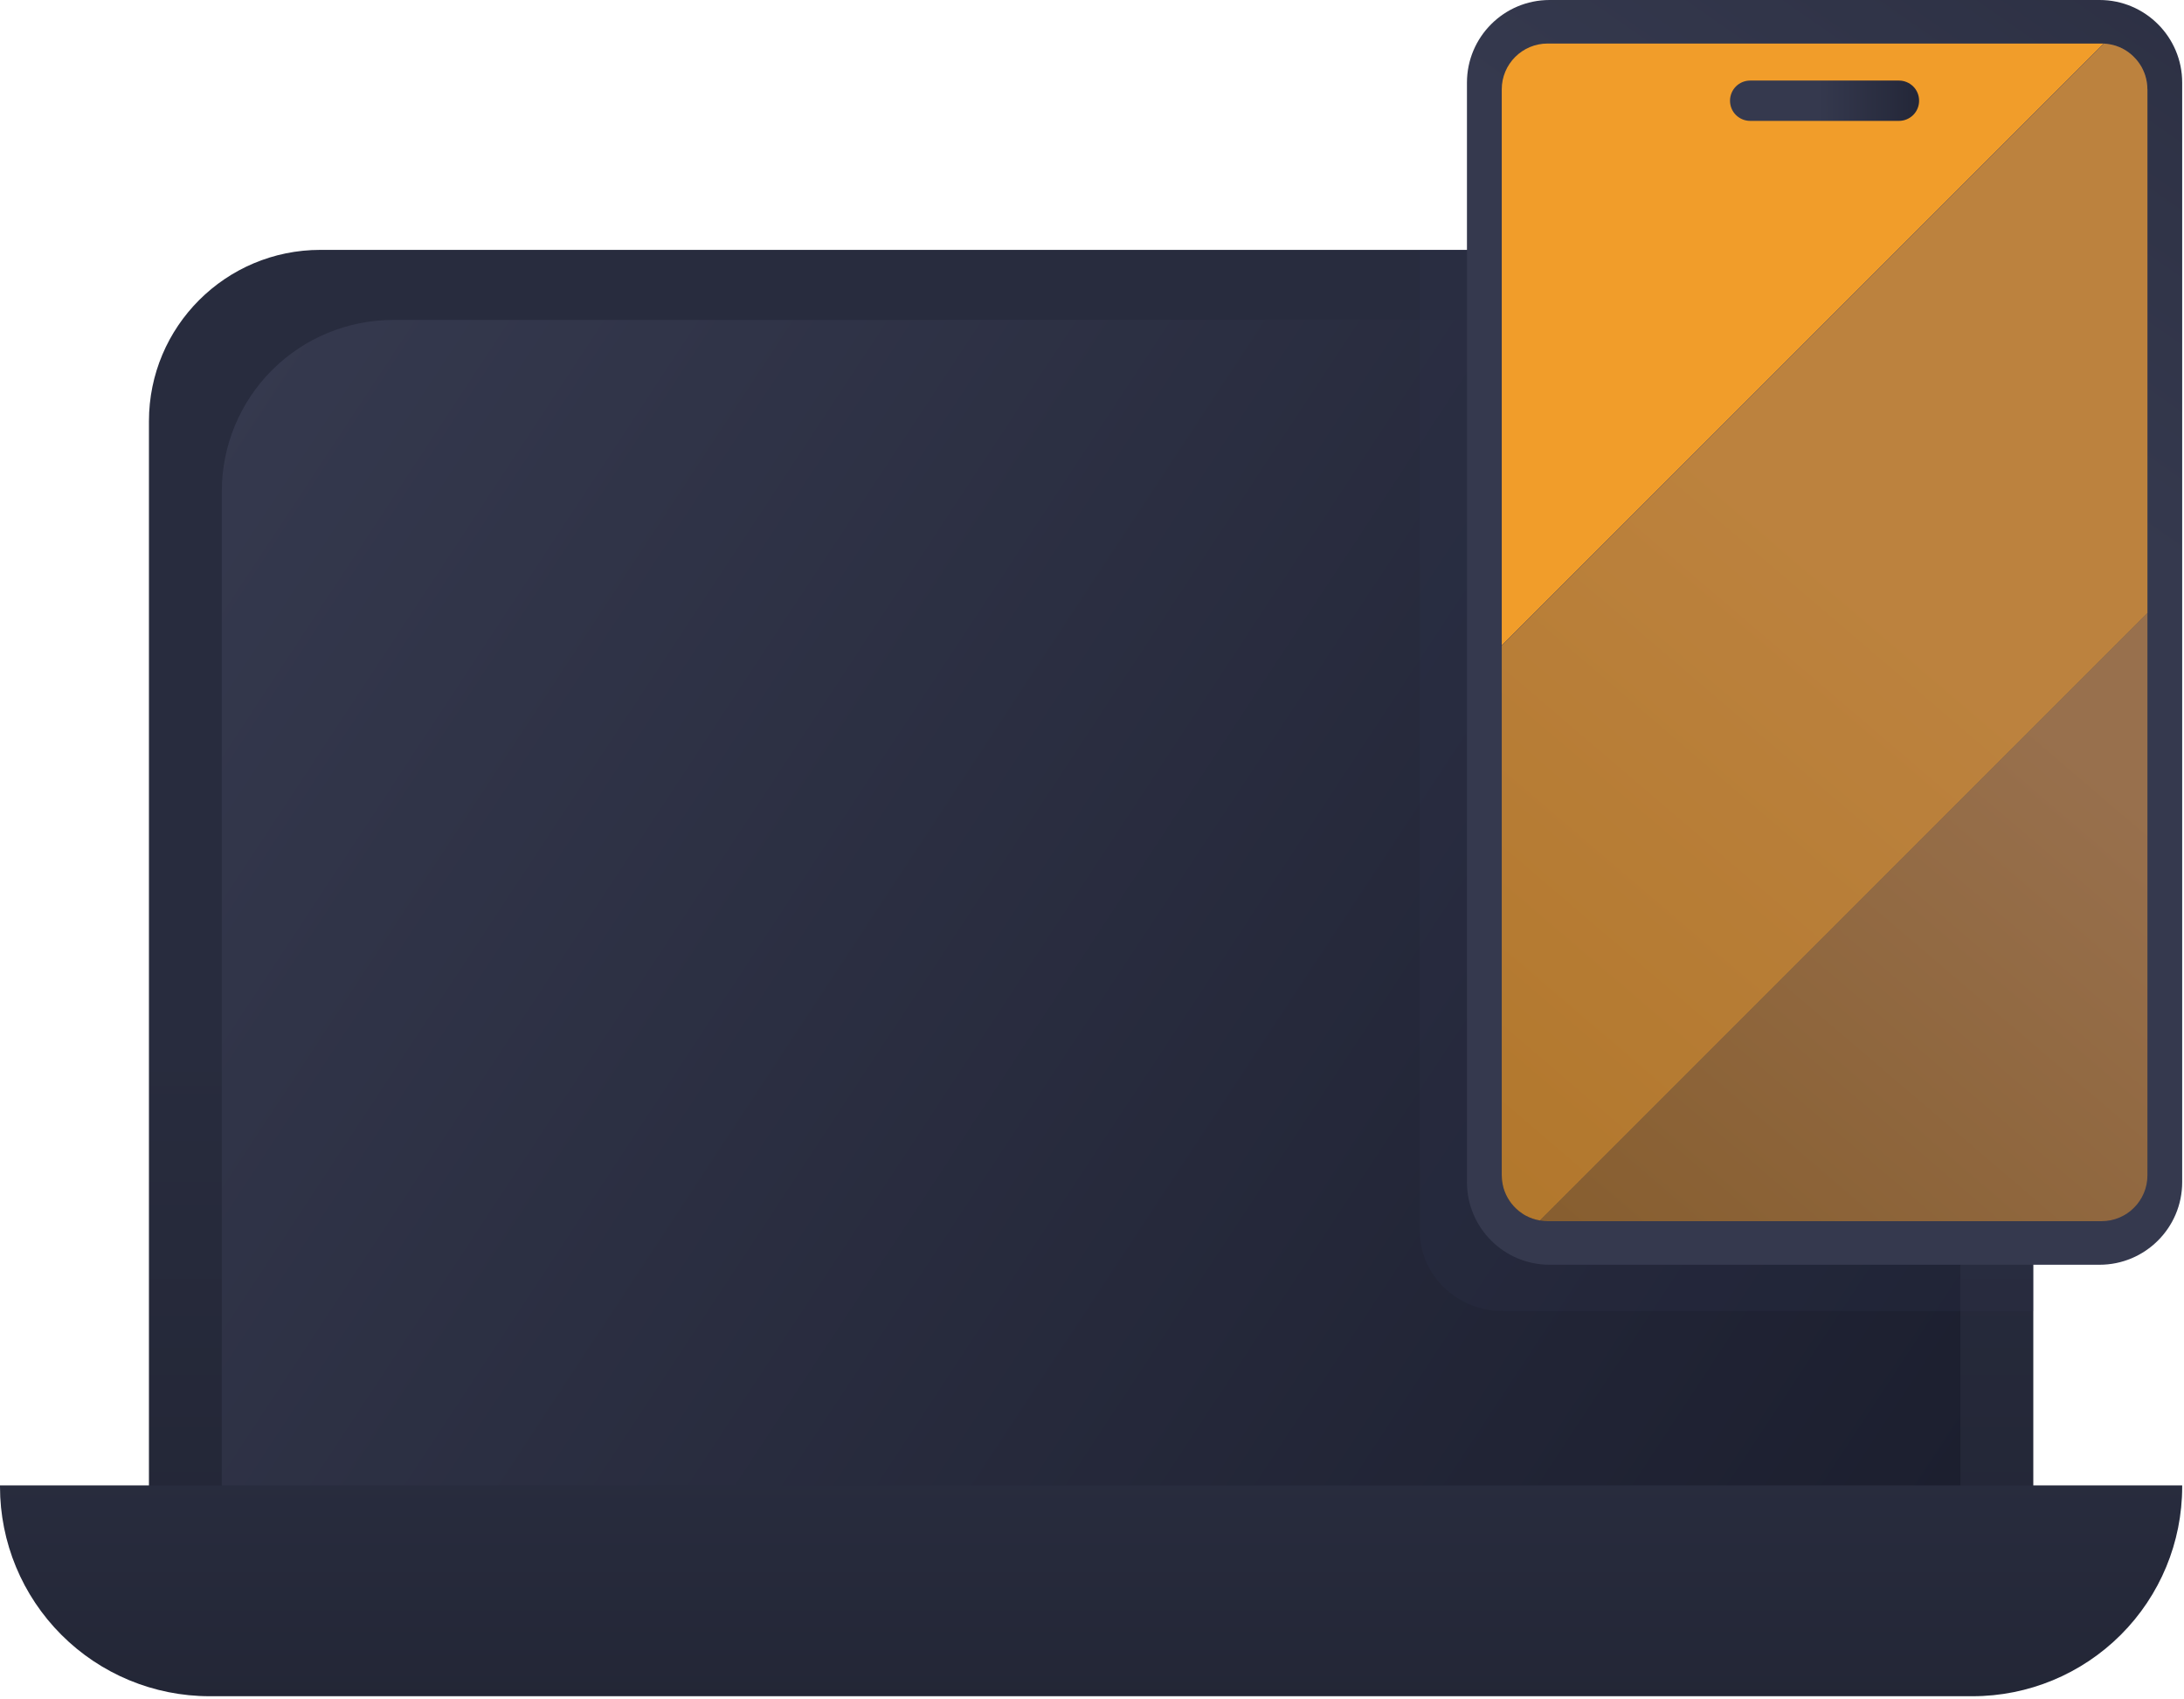 <svg width="482" height="375" viewBox="0 0 482 375" fill="none" xmlns="http://www.w3.org/2000/svg">
    <g clip-path="url(#clip0_764_42)">
    <path fill-rule="evenodd" clip-rule="evenodd" d="M410.901 55.141C431.801 55.141 448.741 72.081 448.741 92.971V351.111H32.871V92.981C32.871 72.081 49.811 55.151 70.711 55.151H410.911L410.901 55.141Z" fill="url(#paint0_linear_764_42)"/>
    <path fill-rule="evenodd" clip-rule="evenodd" d="M394.819 70.617C404.849 70.617 414.479 74.607 421.569 81.697C428.669 88.797 432.649 98.417 432.649 108.447V328.217H48.949V108.447C48.949 98.417 52.939 88.787 60.029 81.697C67.129 74.597 76.749 70.617 86.779 70.617H394.809H394.819Z" fill="url(#paint1_linear_764_42)"/>
    <path fill-rule="evenodd" clip-rule="evenodd" d="M481.6 327.852V328.132C481.6 340.402 476.73 352.162 468.05 360.832C459.38 369.502 447.61 374.382 435.35 374.382H46.25C33.98 374.382 22.22 369.512 13.55 360.832C4.88 352.162 0 340.392 0 328.132V327.852H481.6Z" fill="url(#paint2_linear_764_42)"/>
    <path opacity="0.22" fill-rule="evenodd" clip-rule="evenodd" d="M448.73 289.361H331.58C321.51 289.361 313.34 281.431 313.34 271.651V55.141H410.89C431.79 55.141 448.73 71.591 448.73 91.871V289.361Z" fill="#31334D"/>
    <path d="M341.99 0H463.36C473.43 0 481.6 8.17 481.6 18.24V260.91C481.6 270.98 473.43 279.15 463.36 279.15H341.99C331.92 279.15 323.75 270.98 323.75 260.91V18.24C323.75 8.17 331.92 0 341.99 0Z" fill="url(#paint3_linear_764_42)"/>
    <path fill-rule="evenodd" clip-rule="evenodd" d="M464.28 9.619L331.43 142.469V19.729C331.43 14.139 335.96 9.609 341.55 9.609H463.81C463.97 9.609 464.12 9.609 464.28 9.619Z" fill="#f19d2a"/>
    <path fill-rule="evenodd" clip-rule="evenodd" d="M473.929 135.312V259.413C473.929 265.003 469.389 269.533 463.809 269.533H341.549C340.969 269.533 340.409 269.483 339.859 269.383L473.929 135.312Z" fill="url(#paint4_linear_764_42)"/>
    <path fill-rule="evenodd" clip-rule="evenodd" d="M473.93 19.727V135.307L339.86 269.377C338.75 269.197 337.7 268.837 336.74 268.317C336.73 268.317 336.73 268.307 336.72 268.307H336.71C336.57 268.227 336.43 268.147 336.3 268.067C336.16 267.977 336.02 267.897 335.89 267.797C334.13 266.607 332.76 264.867 332.02 262.827C331.95 262.647 331.89 262.457 331.84 262.277C331.7 261.777 331.59 261.257 331.52 260.727C331.5 260.577 331.48 260.417 331.47 260.257C331.44 259.977 331.43 259.697 331.43 259.407V142.467L464.28 9.617H464.33C464.57 9.637 464.81 9.657 465.04 9.687C465.14 9.697 465.23 9.707 465.33 9.727C465.52 9.747 465.71 9.787 465.89 9.827C465.99 9.847 466.1 9.867 466.21 9.897C466.46 9.957 466.7 10.027 466.94 10.097C467.15 10.167 467.35 10.237 467.55 10.327C467.61 10.337 467.67 10.367 467.73 10.387C467.89 10.457 468.04 10.527 468.19 10.607C468.34 10.677 468.49 10.747 468.63 10.827C468.92 10.977 469.19 11.147 469.46 11.337C469.6 11.427 469.73 11.517 469.86 11.617V11.627C470.12 11.817 470.37 12.017 470.6 12.237C470.7 12.327 470.8 12.417 470.9 12.527C471.5 13.107 472.02 13.767 472.45 14.477C472.52 14.597 472.59 14.707 472.66 14.827C472.88 15.227 473.07 15.647 473.24 16.077C473.4 16.477 473.53 16.897 473.63 17.327C473.66 17.417 473.68 17.507 473.69 17.597C473.74 17.787 473.77 17.987 473.8 18.187C473.84 18.427 473.87 18.687 473.89 18.937V18.957C473.91 19.207 473.92 19.467 473.92 19.727H473.93Z" fill="url(#paint5_linear_764_42)"/>
    <path opacity="0.5" fill-rule="evenodd" clip-rule="evenodd" d="M473.929 135.312V259.413C473.929 265.003 469.389 269.533 463.809 269.533H341.549C340.969 269.533 340.409 269.483 339.859 269.383L473.929 135.312Z" fill="#f19d2a"/>
    <path opacity="0.7" fill-rule="evenodd" clip-rule="evenodd" d="M473.93 19.727V135.307L339.86 269.377C338.75 269.197 337.7 268.837 336.74 268.317C336.73 268.317 336.73 268.307 336.72 268.307H336.71C336.57 268.227 336.43 268.147 336.3 268.067C336.16 267.977 336.02 267.897 335.89 267.797C334.13 266.607 332.76 264.867 332.02 262.827C331.95 262.647 331.89 262.457 331.84 262.277C331.7 261.777 331.59 261.257 331.52 260.727C331.5 260.577 331.48 260.417 331.47 260.257C331.44 259.977 331.43 259.697 331.43 259.407V142.467L464.28 9.617H464.33C464.57 9.637 464.81 9.657 465.04 9.687C465.14 9.697 465.23 9.707 465.33 9.727C465.52 9.747 465.71 9.787 465.89 9.827C465.99 9.847 466.1 9.867 466.21 9.897C466.46 9.957 466.7 10.027 466.94 10.097C467.15 10.167 467.35 10.237 467.55 10.327C467.61 10.337 467.67 10.367 467.73 10.387C467.89 10.457 468.04 10.527 468.19 10.607C468.34 10.677 468.49 10.747 468.63 10.827C468.92 10.977 469.19 11.147 469.46 11.337C469.6 11.427 469.73 11.517 469.86 11.617V11.627C470.12 11.817 470.37 12.017 470.6 12.237C470.7 12.327 470.8 12.417 470.9 12.527C471.5 13.107 472.02 13.767 472.45 14.477C472.52 14.597 472.59 14.707 472.66 14.827C472.88 15.227 473.07 15.647 473.24 16.077C473.4 16.477 473.53 16.897 473.63 17.327C473.66 17.417 473.68 17.507 473.69 17.597C473.74 17.787 473.77 17.987 473.8 18.187C473.84 18.427 473.87 18.687 473.89 18.937V18.957C473.91 19.207 473.92 19.467 473.92 19.727H473.93Z" fill="#f19d2a"/>
    <path fill-rule="evenodd" clip-rule="evenodd" d="M419.089 17.781C420.269 17.781 421.399 18.251 422.239 19.081C423.079 19.911 423.539 21.051 423.539 22.231C423.539 23.411 423.069 24.551 422.239 25.381C421.399 26.211 420.269 26.681 419.089 26.681H386.259C385.079 26.681 383.949 26.211 383.109 25.381C382.269 24.551 381.809 23.411 381.809 22.231C381.809 21.051 382.279 19.911 383.109 19.081C383.949 18.241 385.079 17.781 386.259 17.781H419.089Z" fill="url(#paint6_linear_764_42)"/>
    </g>
    <defs>
    <linearGradient id="paint0_linear_764_42" x1="240.801" y1="-43.119" x2="240.801" y2="548.451" gradientUnits="userSpaceOnUse">
    <stop offset="0.46" stop-color="#282C3E"/>
    <stop offset="1" stop-color="#1B1D29"/>
    </linearGradient>
    <linearGradient id="paint1_linear_764_42" x1="54.799" y1="79.188" x2="432.999" y2="328" gradientUnits="userSpaceOnUse">
    <stop stop-color="#35394E"/>
    <stop offset="1" stop-color="#1C1F2F"/>
    </linearGradient>
    <linearGradient id="paint2_linear_764_42" x1="240.8" y1="325.782" x2="240.8" y2="453.582" gradientUnits="userSpaceOnUse">
    <stop stop-color="#282C3E"/>
    <stop offset="1" stop-color="#1B1D29"/>
    </linearGradient>
    <linearGradient id="paint3_linear_764_42" x1="279.7" y1="316.62" x2="614.56" y2="-165.46" gradientUnits="userSpaceOnUse">
    <stop offset="0.46" stop-color="#35394E"/>
    <stop offset="1" stop-color="#1C1F2F"/>
    </linearGradient>
    <linearGradient id="paint4_linear_764_42" x1="638.079" y1="-4.287" x2="287.819" y2="405.624" gradientUnits="userSpaceOnUse">
    <stop offset="0.46" stop-color="#404470"/>
    <stop offset="1"/>
    </linearGradient>
    <linearGradient id="paint5_linear_764_42" x1="572.74" y1="-60.133" x2="222.48" y2="349.787" gradientUnits="userSpaceOnUse">
    <stop offset="0.46" stop-color="#404470"/>
    <stop offset="1"/>
    </linearGradient>
    <linearGradient id="paint6_linear_764_42" x1="374.999" y1="22" x2="432.499" y2="22" gradientUnits="userSpaceOnUse">
    <stop offset="0.46" stop-color="#35394E"/>
    <stop offset="1" stop-color="#1C1F2F"/>
    </linearGradient>
    <clipPath id="clip0_764_42">
    <rect width="482" height="375" fill="white"/>
    </clipPath>
    </defs>
    </svg>
    